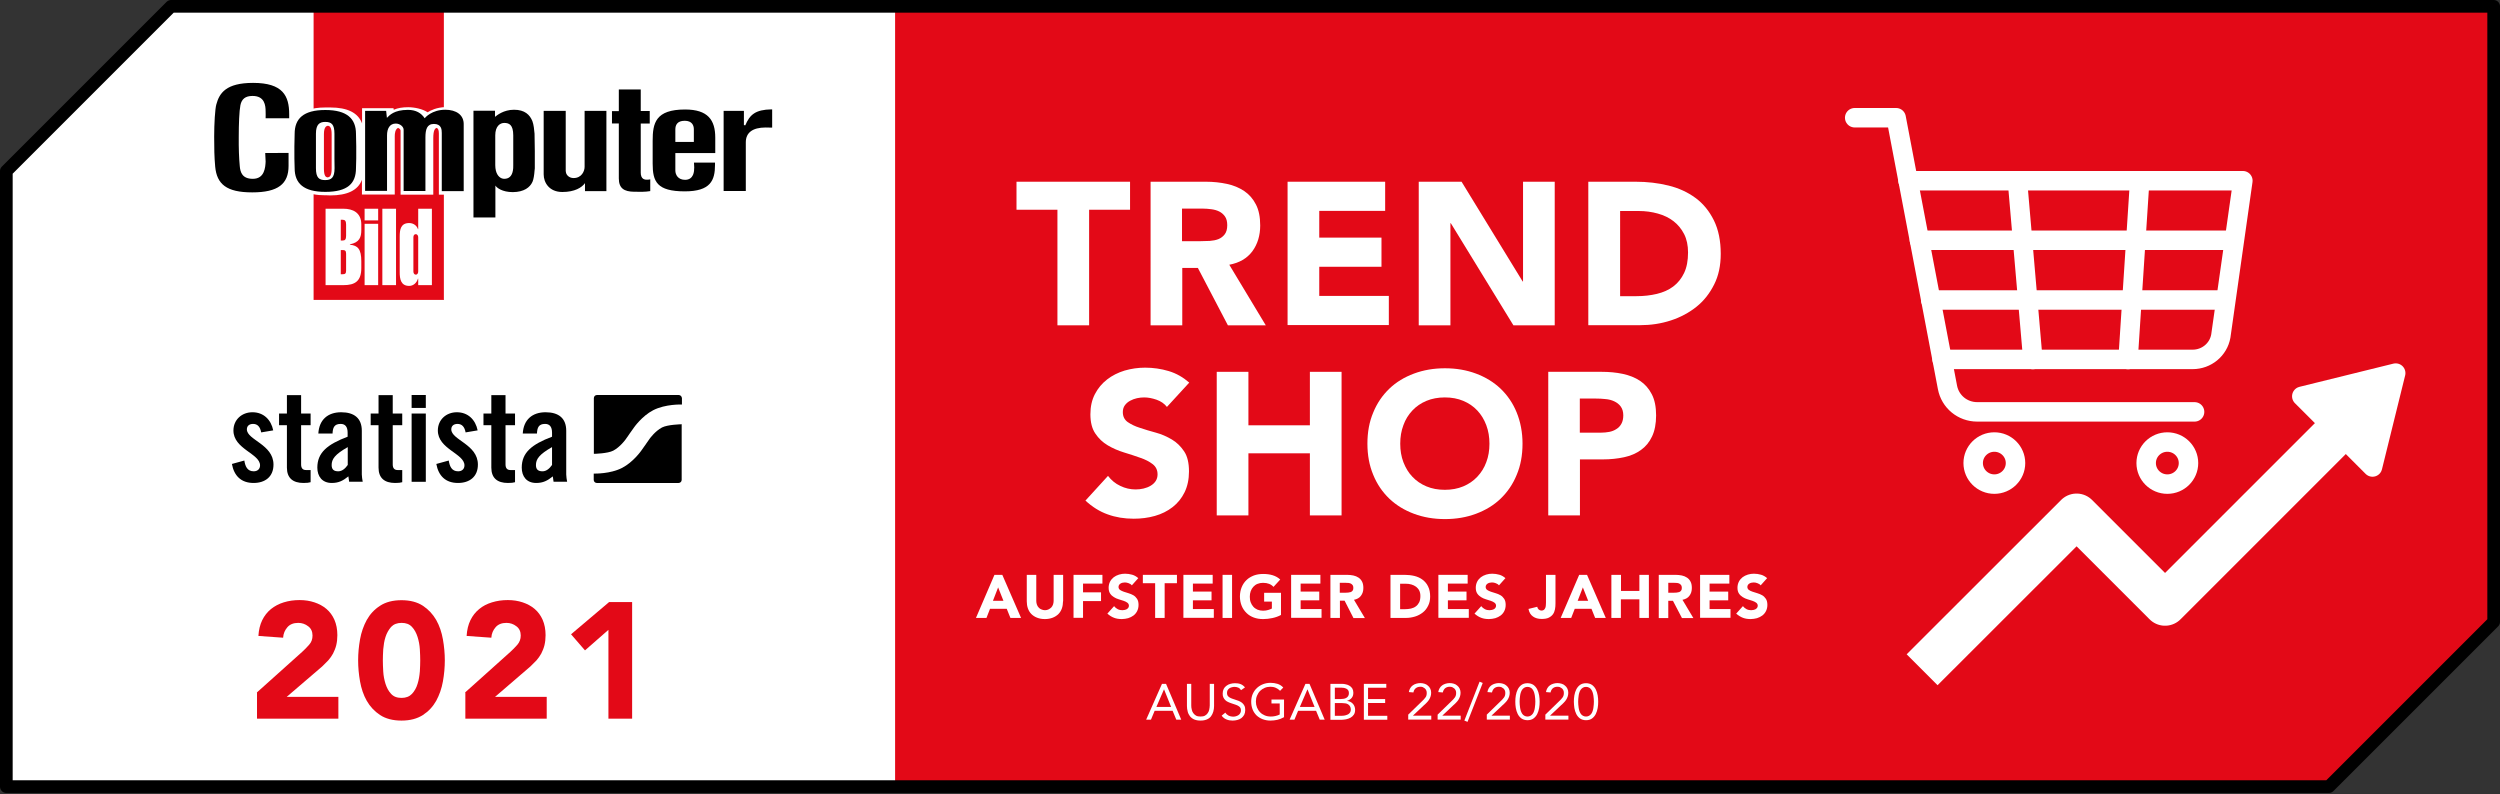 <?xml version="1.0" encoding="utf-8"?>
<!-- Generator: Adobe Illustrator 24.2.1, SVG Export Plug-In . SVG Version: 6.00 Build 0)  -->
<svg version="1.1" xmlns="http://www.w3.org/2000/svg" xmlns:xlink="http://www.w3.org/1999/xlink" x="0px" y="0px"
	 viewBox="0 0 1972.7 626.6" style="enable-background:new 0 0 1972.7 626.6;" xml:space="preserve">
<rect x="0" y="0" width="1972.7" height="626.6" fill="#333333" stroke="none"/>
<style type="text/css">
	.st0{fill:#929292;}
	.st1{fill:#FFFFFF;}
	.st2{fill:#E30917;}
	.st3{fill-rule:evenodd;clip-rule:evenodd;fill:#FFFFFF;}
	.st4{fill-rule:evenodd;clip-rule:evenodd;}
	.st5{fill:none;stroke:#000000;stroke-width:10;stroke-linecap:round;stroke-linejoin:round;stroke-miterlimit:10;}
	.st6{fill:none;stroke:#FFFFFF;stroke-width:15.361;stroke-linecap:round;stroke-linejoin:round;stroke-miterlimit:10;}
	.st7{fill:none;stroke:#FFFFFF;stroke-width:34.495;stroke-linejoin:round;stroke-miterlimit:10;}
	.st8{fill:#FFFFFF;stroke:#FFFFFF;stroke-width:15.361;stroke-linecap:round;stroke-linejoin:round;stroke-miterlimit:10;}
</style>
<g id="Ebene_1">
	<g>
		<path class="st0" d="M1230,560.1h3.6l-10.3,28.6h-3.3l-10.2-28.6h3.5l6.6,18.5c0.8,2.1,1.4,4.2,1.8,6.2c0.5-2.1,1.1-4.2,1.8-6.3
			L1230,560.1z"/>
		<path class="st0" d="M1250.2,588.7l-0.6-3h-0.2c-1.1,1.3-2.1,2.2-3.2,2.7c-1.1,0.5-2.4,0.7-4,0.7c-2.1,0-3.8-0.5-5-1.6
			c-1.2-1.1-1.8-2.6-1.8-4.7c0-4.3,3.5-6.6,10.4-6.8l3.6-0.1v-1.3c0-1.7-0.4-2.9-1.1-3.7s-1.9-1.2-3.5-1.2c-1.8,0-3.8,0.5-6.1,1.6
			l-1-2.5c1.1-0.6,2.2-1,3.5-1.3c1.3-0.3,2.5-0.5,3.8-0.5c2.6,0,4.4,0.6,5.7,1.7s1.8,2.9,1.8,5.4v14.6H1250.2z M1242.9,586.4
			c2,0,3.6-0.6,4.8-1.7c1.2-1.1,1.7-2.7,1.7-4.6v-1.9l-3.2,0.1c-2.6,0.1-4.4,0.5-5.6,1.2c-1.1,0.7-1.7,1.8-1.7,3.3
			c0,1.2,0.4,2.1,1.1,2.7C1240.6,586.1,1241.6,586.4,1242.9,586.4z"/>
		<path class="st0" d="M1269.1,566.9c1,0,1.8,0.1,2.6,0.2l-0.4,3c-0.9-0.2-1.7-0.3-2.3-0.3c-1.7,0-3.2,0.7-4.4,2.1s-1.8,3.2-1.8,5.3
			v11.5h-3.2v-21.4h2.7l0.4,4h0.2c0.8-1.4,1.8-2.5,2.9-3.2C1266.5,567.3,1267.7,566.9,1269.1,566.9z"/>
		<path class="st0" d="M1275.3,561.5c0-0.7,0.2-1.3,0.5-1.6c0.4-0.3,0.8-0.5,1.4-0.5c0.5,0,1,0.2,1.3,0.5c0.4,0.4,0.6,0.9,0.6,1.6
			c0,0.7-0.2,1.3-0.6,1.6c-0.4,0.4-0.8,0.5-1.3,0.5c-0.5,0-1-0.2-1.4-0.5C1275.5,562.7,1275.3,562.2,1275.3,561.5z M1278.9,588.7
			h-3.2v-21.4h3.2V588.7z"/>
		<path class="st0" d="M1298.9,588.7l-0.6-3h-0.2c-1.1,1.3-2.1,2.2-3.2,2.7c-1.1,0.5-2.4,0.7-4,0.7c-2.1,0-3.8-0.5-5-1.6
			c-1.2-1.1-1.8-2.6-1.8-4.7c0-4.3,3.5-6.6,10.4-6.8l3.6-0.1v-1.3c0-1.7-0.4-2.9-1.1-3.7s-1.9-1.2-3.5-1.2c-1.8,0-3.8,0.5-6.1,1.6
			l-1-2.5c1.1-0.6,2.2-1,3.5-1.3c1.3-0.3,2.5-0.5,3.8-0.5c2.6,0,4.4,0.6,5.7,1.7s1.8,2.9,1.8,5.4v14.6H1298.9z M1291.6,586.4
			c2,0,3.6-0.6,4.8-1.7c1.2-1.1,1.7-2.7,1.7-4.6v-1.9l-3.2,0.1c-2.6,0.1-4.4,0.5-5.6,1.2c-1.1,0.7-1.7,1.8-1.7,3.3
			c0,1.2,0.4,2.1,1.1,2.7C1289.3,586.1,1290.3,586.4,1291.6,586.4z"/>
		<path class="st0" d="M1322.6,588.7v-13.8c0-1.7-0.4-3-1.2-3.9c-0.8-0.9-2-1.3-3.7-1.3c-2.2,0-3.9,0.6-4.9,1.8
			c-1,1.2-1.6,3.2-1.6,6v11.2h-3.2v-21.4h2.6l0.5,2.9h0.2c0.7-1.1,1.6-1.9,2.8-2.5c1.2-0.6,2.5-0.9,4-0.9c2.6,0,4.5,0.6,5.8,1.9
			c1.3,1.2,2,3.2,2,6v14H1322.6z"/>
		<path class="st0" d="M1339.4,586.4c0.6,0,1.1,0,1.7-0.1c0.5-0.1,1-0.2,1.3-0.3v2.5c-0.4,0.2-0.9,0.3-1.6,0.4
			c-0.7,0.1-1.3,0.2-1.8,0.2c-4.1,0-6.2-2.2-6.2-6.5v-12.7h-3.1v-1.6l3.1-1.3l1.4-4.6h1.9v5h6.2v2.5h-6.2v12.6c0,1.3,0.3,2.3,0.9,3
			C1337.5,586,1338.4,586.4,1339.4,586.4z"/>
		<path class="st0" d="M1355.7,589.1c-3.2,0-5.7-1-7.5-2.9c-1.8-1.9-2.7-4.6-2.7-8c0-3.5,0.8-6.2,2.5-8.2s4-3,6.8-3
			c2.7,0,4.8,0.9,6.4,2.6c1.6,1.8,2.3,4.1,2.3,7v2.1h-14.7c0.1,2.5,0.7,4.4,1.9,5.7c1.2,1.3,2.9,2,5.1,2c2.3,0,4.6-0.5,6.8-1.4v2.9
			c-1.1,0.5-2.2,0.8-3.3,1.1C1358.4,589,1357.1,589.1,1355.7,589.1z M1354.8,569.6c-1.7,0-3.1,0.6-4.1,1.7c-1,1.1-1.6,2.7-1.8,4.6
			h11.2c0-2-0.5-3.6-1.4-4.7C1357.8,570.1,1356.5,569.6,1354.8,569.6z"/>
		<path class="st0" d="M1396.9,574.4c0,4.9-0.8,8.6-2.3,11.1c-1.6,2.4-3.9,3.7-7.1,3.7c-3.1,0-5.4-1.2-7-3.7
			c-1.6-2.5-2.4-6.1-2.4-11c0-5,0.8-8.7,2.3-11.1c1.5-2.4,3.9-3.6,7.1-3.6c3.1,0,5.5,1.3,7.1,3.8
			C1396.1,566,1396.9,569.6,1396.9,574.4z M1381.3,574.4c0,4.2,0.5,7.2,1.5,9.1s2.5,2.8,4.7,2.8c2.2,0,3.7-1,4.7-2.9
			c1-1.9,1.5-4.9,1.5-9s-0.5-7.1-1.5-9c-1-1.9-2.5-2.9-4.7-2.9c-2.1,0-3.7,0.9-4.7,2.8C1381.8,567.2,1381.3,570.2,1381.3,574.4z"/>
		<path class="st0" d="M1404.5,588.7l11.8-25.6h-15.6v-3h19v2.6l-11.7,26H1404.5z"/>
	</g>
	<g>
		<g>
			<path class="st1" d="M1967.7,5.1v485.6c-50.8,50.8-79.2,79.2-130,130H5.9V135.1c50.8-50.8,79.2-79.2,130-130H1967.7z"/>
		</g>
		<path class="st2" d="M1967.7,5.3v485.4c-50.8,50.8-79.2,79.2-130,130H706.3V5.3H1967.7z"/>
		<g>
			<g>
				<polygon class="st2" points="247.7,5 349.9,5 349.9,236.4 247.7,236.4 247.7,42.8 				"/>
			</g>
			<g>
				<path class="st3" d="M287.7,173.9h10.7v-9.2h-10.7V173.9z M287.7,225h10.7v-48.4h-10.7V225z M301.7,225h10.8v-60.3h-10.8V225z
					 M330,214.2c0,1.2-0.5,2.5-1.9,2.5c-1.4,0-1.9-1.4-1.9-2.5v-26.9c0-1.2,0.4-2.5,1.9-2.5c1.4,0,1.9,1.4,1.9,2.5V214.2z
					 M330,164.7v16.1h-0.2c-0.9-2.8-3.6-4.8-6.9-4.8c-6.7,0-7.5,5.2-7.5,10.6v28.2c0,5.4,0.9,10.8,7.5,10.8c3.2,0,5.9-2.3,6.9-5.7
					h0.2v5.1h10.8v-60.3H330z M273.1,186c0,2.9-0.8,3.8-2.8,3.8h-1.4v-16.4h1.4c1.9,0,2.8,0.9,2.8,3.8V186z M273.1,213.5
					c0,2.4-0.8,2.9-2.8,2.9h-1.4v-19.1h1.4c1.9,0,2.8,0.5,2.8,2.9V213.5z M271,164.7h-14.1V225H271c9.2,0,14.1-3.2,14.1-13.5v-5.3
					c0-9.7-2.8-12.5-9-13.1v-0.3c7.6-1.5,9-5.6,9-11.3v-4.6C285,167.7,278.3,164.7,271,164.7"/>
			</g>
			<g>
				<path class="st2" d="M350.2,236.7H247.5V4.8h102.7V236.7z M248,236.1h101.6V5.3H248V236.1z"/>
			</g>
			<g>
				<path class="st1" d="M461.3,87.8l0,44.2c0,3-1.9,7.5-6.7,8.6c-2.6-0.7-4.3-2.9-4.3-4.9V87.9l-21.2,0v50.1
					c0,6.6,4.5,13.9,14.7,13.9c0.7,0,3.2,0,3.8,0c6.4,0,11-1.5,14.1-3.5v2.7l19.8,0V87.8L461.3,87.8z M405.1,130.7
					c0,1.7-0.1,3.1-0.4,4.4c-0.7,3.5-2.3,5.5-4.7,6.1c-2.1-0.7-4-2.7-4.8-6.1l-1.4,1.6l1.4-1.6c-0.3-1.3-0.5-2.7-0.5-4.4
					c0-7.8,0-15.6,0-23.5c0-6.2,2.7-8.9,5.5-9.6c2.7,0.6,4.9,2.9,4.9,9.6V130.7z M423.9,96c-3.9-5.9-9.5-8.4-17.9-8.5
					c-4.8,0-9,0.9-11.6,2.4v-2.2l-20.8,0l0,84.3l21.1-0.1v-22.1c2.3,1.1,5.5,2.1,9.9,2.1c0.6,0,3,0,3.8,0c8.8-0.1,13.5-3.7,15.5-8.2
					c0.8-1.8,1.4-5.5,1.6-8.7l-1.2,3.2l1.2-3.2c0.1-0.7,0.1-1.3,0.2-1.8c0.2-2.6,0.1-24.7-0.1-27.4C425.4,103.2,425.5,98.3,423.9,96
					 M608.8,86.8c-9.7,0.1-15.5,2.5-18.8,7.4v-6.3l-18.9,0v63.2l20.4,0v-38.4c0-7.4,5.8-11.4,15.7-11.7c0.5,0,5.8,0.3,5.8,0.3
					l0-14.6L608.8,86.8z M547.6,112.5h-10.8v-10c0-2.9,0.5-6.4,5.6-6.6c4.7,0.2,5.3,4,5.3,6.6V112.5z M542.2,87.1
					c-23.4-0.6-27.1,10.7-27.1,24.5l0,13.6v4.4c0,4.9,0.4,9,1.8,12.3c-0.2,0.1-3.8,0-3.8,0s-2.1-0.1-2.4-0.3
					c-1.4-0.8-2.1-2.6-2.1-4.9V97.9h8V88l-7.1,0V71h-3.8v0h-17.3v16.8h-5.4l0,10.1l5.4-0.1v43.3c0,7.8,4.2,10.4,12,10.5
					c1.3,0,12.6,0.1,16.6-0.5V142c2.7,6.2,9.2,9.5,23.6,9.5c0.4,0,2.9,0,3.8,0c20.3,0,23.8-8.7,23.8-20.9v-1.8h-3.8v0h-16.6
					c0,0,0.2,2.7,0.2,3.8c0,1.6-0.1,4-1,6c-0.8,1.7-2.2,3.1-4.5,3.6c-5.4-0.5-5.7-4.3-5.7-7.1v-13.9h31.5v-12.1
					C566.3,94.2,558.6,87.5,542.2,87.1 M202.6,65.8c-0.5,0-3,0-3.8,0c-21.4,0-26.6,8.1-29,17c-0.9,3.4-1.7,15.4-1.7,25.3
					c0,9.5,0.2,15.9,0.8,23.8c1.3,13.7,8.9,20.3,29.2,20.3c0.4,0,2.9,0,3.8,0c20.4,0,28.7-6.8,28.7-20.9v-10.2h-3.8v0h-18.4l0,0.5
					c0,2,0.3,4.2,0.3,6.3c-0.1,2.2-0.2,5.6-1.6,8.4c-1.2,2.5-3.2,4.6-6.9,5.1c-6.4-0.8-7.8-5.3-8.1-9.8c-0.7-6.3-0.9-14.3-0.8-23.4
					c0.1-9.7,0.5-20.3,1.4-24.7c0.8-4.2,3.2-6.7,7.8-7.2c7.7,1,8.3,7.7,8.3,12.3c0.1,1.6,0.1,3.2,0,4.7l0,0.5h3.8v0h18.6v-3.1
					C231.1,76.1,226.1,65.8,202.6,65.8 M258.5,142.4c-3.5-0.5-5.3-2.8-5.3-9.3v-7.5c0-6.6,0-13.7,0-19.7c0-6.3,2.1-8.6,5.6-9.1
					c3.6,0.6,5.3,2.9,5.3,9.1l0,19.7v7.5C264,139.7,262.1,142,258.5,142.4 M260.5,87.3c-0.5,0-3,0-3.8,0c-17.3,0-24.2,6.8-24.2,18.8
					c-0.2,6.8-0.3,13.1-0.2,19.6c0,2.5,0.1,4.9,0.2,7.5c0,12,7.1,18.7,24.2,18.7c0.5,0,0.9,0,1.3,0c0.8,0,1.6,0.1,2.5,0.1
					c17.6,0,24.2-6.7,24.2-18.7c0.1-2.5,0.2-5,0.2-7.5h0c0.1-6.5,0-12.8-0.2-19.6C284.7,94.1,277.7,87.3,260.5,87.3 M351.4,87
					c-7,0.3-11.7,2.7-14.1,4.7c-2.7-2.8-10-4.6-15.3-4.6c-6.7,0-10.7,1.7-13.3,3.4l-0.3-2.5l-20.4,0V151l21.2,0l0-43.8
					c0-4.5,1.5-8.1,5-9c2.5,0.7,4.4,2.7,4.4,4.7v48.3l21,0v-42.2c0-5.7,0.9-9.7,4.9-10.6c3.9,0.9,4.2,4.5,4.2,6.9v45.9l21.1,0V98.9
					C370,91,360.3,86.6,351.4,87"/>
			</g>
			<g>
				<path class="st1" d="M371.3,174.5l0-20.9l-25,0v-48.3c0-2.9-0.7-4-1.8-4.4c-1.3,0.5-2.6,1.9-2.6,8.1v44.6l-25.8,0v-50.6
					c0-0.6-0.7-1.6-2-2.1c-2.3,1.1-2.6,4.5-2.6,6.5l0,46.1l-25.9,0v-11.6c-3.1,8.2-11.4,12.3-25.1,12.3c-0.8,0-1.6,0-2.4-0.1l-1.4,0
					c-13.8,0-22.3-4.4-25.3-13c-3.6,9.2-13.2,13.6-29.4,13.6l-3.8,0c-20.6,0-30-6.7-31.5-22.4c-0.7-8.4-0.9-15-0.9-24.1
					c0-9.4,0.7-22.1,1.8-26c2.5-9.3,8.3-18.8,31.3-18.8l3.8,0c21.6,0,30.9,8.1,30.9,27.2v3c4.1-5.9,11.8-8.8,23.2-8.8l3.8,0
					c13.6,0,22,4.2,25.1,12.6v-12l24.8,0l0.2,1.2c3.2-1.4,7-2,11.4-2c5,0,11.5,1.4,15.3,4c2.7-1.7,7.2-3.8,13.9-4.1
					c6.8-0.3,13.4,1.9,17.2,5.7c1.3,1.2,2.2,2.6,2.8,4.1l0-9l25.5,0v1c2.7-0.8,5.9-1.3,9.3-1.2c9.4,0.1,15.6,3,19.9,9.5
					c0.3,0.5,0.6,1,0.8,1.6V85.5l25.9,0v50.2c0,0.8,0.8,1.9,2,2.5c3.1-1,4.2-4.2,4.2-6.1l0-46.6l21.6,0v0h5.4V68.6l25.9,0v16.9
					l7.1,0v5.8c0.1-0.1,0.1-0.1,0.2-0.2c4.8-4.7,12.3-6.8,23.1-6.5h0c14.2,0.3,22.6,5.3,26.4,15.8v-15l23.6,0v3
					c3.9-2.7,9.3-4,16.4-4.1l6.5-0.2l0,19.5l-2.5-0.1c0,0-5.2-0.2-5.7-0.3c-6,0.1-13.2,1.9-13.2,9.3v40.8l-25.1,0v-11.1
					c-2.7,6.8-9.2,11.6-24.3,11.6l-3.8,0c-10.1,0-16.9-1.5-21.3-5v4.3l-2,0.3c-3.9,0.6-14,0.6-17,0.6c-6.2-0.1-14.4-1.5-14.4-12.9
					v-40.9l-2.1,0v53.2l-24.5,0v-1.3c-3.4,1.3-7.3,2-11.7,2l-3.8,0c-9.9,0-15.2-6-16.6-12.5c-0.3,1.2-0.6,2.3-1,3.2
					c-1.6,3.6-6,9.5-17.7,9.6l-1.7,0c-0.9,0-1.7,0-2,0c-2.7,0-5.3-0.3-7.6-1v21L371.3,174.5z M376,90.2l0,79.6l16.4-0.1v-23.6
					l3.4,1.7c1.7,0.8,4.5,1.8,8.9,1.8c0.3,0,1.2,0,2.1,0l1.7,0c6.7,0,11.4-2.4,13.4-6.8c0.4-1,0.9-2.9,1.1-5l-0.8-0.3l1.2-3.5
					l0.1-0.9c0.2-2.3,0.1-24.2-0.1-27c0-0.5-0.1-1.1-0.1-1.8c-0.1-2.1-0.3-5.7-1.2-7l0,0c-3.4-5.1-8.2-7.3-16-7.4
					c-4.1,0-8,0.8-10.4,2.1l-3.5,2v-3.9L376,90.2z M198.8,68.2c-20.8,0-24.7,7.9-26.7,15.3c-0.8,3.1-1.6,14.8-1.6,24.7
					c0,9,0.1,15.4,0.8,23.6c1,10.9,6,18.1,26.8,18.1l3.8,0c23.1,0,26.3-8.9,26.3-18.6v-7.9l-17.4,0c0,0.2,0,0.5,0.1,0.7
					c0.1,1.2,0.2,2.4,0.2,3.6c-0.1,2.2-0.2,6.1-1.8,9.4c-1.7,3.7-4.7,5.9-8.7,6.4l-0.3,0l-0.3,0c-9.4-1.2-10-9.3-10.2-12
					c-0.6-6-0.9-13.7-0.8-23.6c0-5.7,0.3-19.6,1.4-25.2c1.1-5.4,4.4-8.4,9.8-9l0.3,0l0.3,0c10.3,1.3,10.3,11.3,10.3,14.6
					c0.1,0.9,0.1,1.8,0.1,2.8l17.6,0v-0.8c0-13.9-4.4-22.4-26.1-22.4L198.8,68.2z M431.4,90.2v47.7c0,5.7,3.8,11.5,12.3,11.5l3.8,0
					c6.6,0,10.6-1.7,12.8-3.1l3.6-2.3v4.7l15,0V90.2l-15.4,0l0,41.9c0,3.6-2.3,9.5-8.5,10.9l-0.6,0.1l-0.6-0.1
					c-3.5-0.9-6.1-4-6.1-7.2V90.2L431.4,90.2z M490.7,95.5v45.7c0,5.9,2.5,8.1,9.7,8.2c4.9,0.1,10.7,0,14.2-0.3v-4.8
					c-0.4,0-0.9,0-1.5,0c-2.7-0.1-3.2-0.4-3.5-0.6c-2.1-1.2-3.3-3.7-3.3-7V95.5h8v-5.2l-7.1,0V73.4l-16.4,0v16.8h-5.4l0,5.4
					L490.7,95.5z M258,149.3c1,0,1.7,0.1,2.5,0.1c19.2,0,21.8-8.2,21.8-16.3c0.1-2.6,0.2-5.1,0.2-7.5c0.1-6.3,0-12.7-0.2-19.5
					c0-7.7-2.5-16.5-21.8-16.5l-3.8,0c-19.3,0-21.8,8.8-21.8,16.4c-0.2,6.9-0.3,13.3-0.2,19.6c0,2.4,0.1,4.9,0.2,7.4
					c0,7.7,2.5,16.4,21.8,16.4L258,149.3z M519.2,141.4c1.8,3.9,5.9,7.8,21.3,7.8l3.8,0c17.7,0,21.3-6.3,21.4-18l-15.5,0
					c0,0.6,0,1.1,0,1.5c0,2-0.1,4.6-1.2,7c-1.2,2.6-3.3,4.3-6.2,4.9l-0.4,0.1l-0.4,0c-7.8-0.8-7.8-7.1-7.8-9.5v-16.2h31.5v-9.8
					c-1.8-13.5-8.7-19.3-23.8-19.6h0c-9.4-0.2-15.9,1.5-19.7,5.2c-3.5,3.4-5,8.5-5,16.9l0,18.1c0,5.2,0.5,8.7,1.6,11.3L519.2,141.4z
					 M320.8,148.8l16.3,0v-39.9c0-3.4,0-11.4,6.8-12.9l0.5-0.1l0.5,0.1c4,0.9,6,4,6,9.2v43.5l16.3,0V98.9c0.1-2-0.7-3.7-2.2-5.2
					c-2.9-2.9-8.2-4.5-13.7-4.3l-0.1-2.4l0.1,2.4c-7.3,0.3-11.3,3-12.8,4.2l-1.7,1.4l-1.5-1.6c-1.9-2-8.4-3.9-13.6-3.9
					c-4.9,0-8.9,1-11.9,3l-3.2,2.1l-0.5-4.2l-15.9,0v58.4l16.4,0l0-41.4c0-6,2.4-10.1,6.7-11.3l0.6-0.2l0.6,0.2
					c3.5,1,6.1,3.9,6.1,6.9V148.8z M573.4,148.7l15.7,0v-36c0-8.7,6.6-13.8,18-14c0.4,0,2,0.1,3.5,0.2l0-9.7l-1.7,0
					c-8.8,0.1-14,2.1-16.9,6.3l-4.3,6.3V90.2l-14.2,0V148.7z M539.1,123.6v11.5c0,2.9,0.3,4.3,3.2,4.7c1.1-0.3,1.9-1,2.5-2.2
					c0.7-1.5,0.8-3.5,0.8-5c0-1.1-0.2-3.7-0.2-3.7l-0.2-2.5l23.5,0v-2.9H539.1z M513.2,139.5c0,0,0.2,0,0.4,0
					c-0.6-2.6-0.9-5.8-0.9-9.9l0-18.1c0-3.5,0.2-7.5,1.3-11.4h-3.1v36.4c0,1.3,0.3,2.3,0.7,2.7C512.2,139.5,513.2,139.5,513.2,139.5
					L513.2,139.5z M200.4,78.7c-3.2,0.4-4.8,2-5.4,5.2c-0.7,3.6-1.2,12.6-1.3,24.3c-0.1,9.7,0.2,17.2,0.8,23.1
					c0.4,4.9,2,7.1,5.8,7.7c2.2-0.4,3.7-1.6,4.7-3.7c1.2-2.5,1.3-5.8,1.3-7.5c0-1-0.1-2.1-0.2-3.2c-0.1-1-0.1-2-0.2-2.9l-0.1-2.9
					l23.9,0c0-4.2,0.1-8.4,0.2-12.9c0-3.8,0.6-7,1.9-9.8l-25.7,0l0.1-3.7c0-1.2,0.1-2.4,0-3.7C206.4,82.1,204.7,79.3,200.4,78.7z
					 M258.4,144.8l-0.3,0c-6.5-1-7.3-6.7-7.3-11.6l0-27.2c0-2.6,0-10.3,7.6-11.5l0.4-0.1l0.4,0.1c6.4,1,7.3,6.6,7.3,11.4l0,27.2
					c0,4.6-0.8,10.8-7.6,11.7L258.4,144.8z M258.8,99.2c-1.3,0.2-3.2,1-3.2,6.7l0,27.2c0,6,1.6,6.7,2.9,6.9c1.5-0.2,3.2-0.9,3.2-6.9
					l0-27.2C261.7,100.2,260.1,99.5,258.8,99.2z M399.9,143.7l-0.7-0.2c-3-1-5.2-3.7-6.3-7.5l-1-0.9l0.6-0.7
					c-0.2-1.1-0.3-2.4-0.3-3.7l0-23.5c0-9.3,5.6-11.4,7.3-11.9l0.6-0.1l0.6,0.1c6.7,1.6,6.7,9.3,6.7,11.9v23.5
					c0,1.8-0.1,3.4-0.4,4.8c-1,5.4-4.1,7.3-6.4,8L399.9,143.7z M397.5,134.8c0.5,1.8,1.4,3.2,2.5,3.9c0.9-0.5,1.8-1.5,2.3-4
					c0.2-1.1,0.3-2.5,0.3-3.9v-23.5c0-5.4-1.4-6.7-2.5-7.1c-2,0.9-3.2,3.4-3.2,7.1l0,23.5c0,1.4,0.1,2.7,0.4,3.8L397.5,134.8z
					 M549.9,114.9h-15.6v-12.3c0-5.7,2.6-8.8,7.8-9c3,0.1,7.7,1.5,7.7,8.9V114.9z M539.1,110.2h6.1v-7.7c0-3.7-1.4-4.1-3-4.2
					c-2.4,0.1-3.1,1-3.1,4.3V110.2z"/>
			</g>
			<g>
				<path d="M227.7,120.7v10.2c0,14.2-8.2,20.9-28.7,20.9c-20.3,0-27.9-6.5-29.2-20.3c-0.7-7.9-0.8-14.3-0.8-23.8
					c0-9.9,0.7-21.9,1.7-25.3c2.4-8.9,7.6-17,29-17c23.5,0,28.5,10.2,28.5,24.8v3.1h-18.6l0-0.5c0-1.6,0.1-3.2,0-4.7
					c0-4.9-0.7-12.4-10.3-12.4c-5.8,0-8.6,2.5-9.6,7.3c-0.9,4.4-1.3,15.1-1.3,24.7c-0.1,9.1,0.2,17.1,0.8,23.4c0.4,4.9,2,10,10.3,10
					c4.7,0,7.2-2.3,8.5-5.2c1.3-2.8,1.5-6.2,1.6-8.4c0-2.1-0.3-4.2-0.3-6.3l0-0.5H227.7z"/>
			</g>
			<g>
				<path d="M305.3,93c2-2,5.6-6.3,16.6-6.3c6.3,0,10.5,2.5,13.2,6.6c0.4-0.5,5.6-6.7,16.3-6.7c8.5,0,14.8,4,14.5,11.9v52.3l-17.3,0
					v-45.9c0-2.7-0.3-7.1-6.2-7.1c-5.5,0-6.7,4.3-6.7,10.7v42.2h-17.2v-48.3c0-2.4-2.8-4.9-6.2-4.9c-4.8,0-6.9,4-6.9,9.3l0,43.8
					l-17.3,0V87.5h16.6L305.3,93z"/>
			</g>
			<g>
				<path d="M587,98.7l1.1,0.2c3.5-8.4,8-12.4,20.7-12.6h0.5v14.4l-0.5,0c-1.5-0.1-3-0.1-4.6-0.1c-10.4,0-15.7,4.1-15.7,11.7v38.4
					H571V87.5h16L587,98.7z"/>
			</g>
			<g>
				<path d="M488.3,70.6h17.3v17l7.1,0v9.9h-7.1v38.8c0,2.3,0.7,4.1,2.1,4.9c2.2,1.2,5.4,0.3,5.4,0.3v9.3c-4,0.7-8.3,0.6-12.8,0.5
					c-7.8-0.1-12-2.7-12-10.5V97.4h-5.4v-9.7h5.4V70.6z"/>
			</g>
			<g>
				<path d="M446.5,135.3c0,2.5,2.4,5.2,6.1,5.2c6.4,0,8.7-5.5,8.7-8.8l0-44.2h17.2v63.3h-16.9v-6.3c-2.5,3.5-8.1,7-17.9,7
					c-10.2,0-14.7-7.3-14.7-13.9V87.5h17.4V135.3z"/>
			</g>
			<g>
				<path class="st4" d="M264,132.7c0,7.6-2.6,9.4-7.4,9.4c-4.8,0-7.3-1.8-7.3-9.4c0-2.3,0-4.9,0-7.5c0-6.6,0-13.7,0-19.7
					c0-7.3,2.8-9.3,7.3-9.3c5,0,7.3,1.9,7.3,9.3l0,19.7L264,132.7z M280.9,105.6c0-11.9-7-18.8-24.2-18.8
					c-17.3,0-24.2,6.8-24.2,18.8c-0.2,6.8-0.3,13.1-0.2,19.6c0,2.5,0.1,4.9,0.2,7.5c0,12,7.1,18.7,24.2,18.7
					c17.7,0,24.2-6.7,24.2-18.7c0.1-2.5,0.1-5,0.2-7.5h0C281.2,118.7,281.1,112.4,280.9,105.6"/>
			</g>
			<g>
				<path class="st4" d="M404.7,134.7c-0.8,4.4-3.2,6.4-6.8,6.4c-2.8,0-5.5-2.1-6.6-6.4l-1.4,1.6l1.4-1.6c-0.3-1.3-0.5-2.7-0.5-4.4
					c0-7.8,0-15.6,0-23.5c0-7.3,3.8-9.8,7.1-9.8c3.7,0,7.1,1.3,7.1,9.8v23.5C405.1,132,404.9,133.5,404.7,134.7 M421.8,105.5
					c-0.2-2.7-0.7-7.4-1.7-9.9c-2-5-6-9-14.5-9c-8.3,0-13.6,4.5-15,5.6v-4.8h-17v84.2h17.3v-25.2c1,1.7,5.3,5.2,13.8,5.2
					c8.8-0.1,13.5-3.7,15.5-8.2c0.8-1.8,1.4-5.5,1.6-8.7l-1.2,3.2l1.2-3.2c0.1-0.7,0.1-1.3,0.2-1.8
					C422.1,130.3,422,108.3,421.8,105.5"/>
			</g>
			<g>
				<path class="st4" d="M532.9,102.1c0-3.3,1.4-6.8,7.4-6.8c5.9,0,7.2,3.8,7.2,6.7v10h-14.6V102.1z M532.9,120.8h31.5v-12.2
					c0-13.9-5.8-22.2-23.8-22.2c-23.4,0-25.6,10.8-25.6,24.7l0,13.6v4.4c0,14.2,3.3,21.9,25.4,21.9c20.3,0,23.8-8.7,23.8-20.9v-1.8
					h-16.6c0,0,0.2,2.7,0.2,3.8c0,1.6-0.1,4-1,6c-1,2.1-2.8,3.8-6.2,3.8c-5.6,0-7.7-4-7.7-7.4V120.8z"/>
			</g>
		</g>
		<g>
			<path class="st2" d="M202.6,546.5l35.8-32.1c1.8-1.6,3.6-3.5,5.5-5.6s2.7-4.5,2.7-7.3c0-3.1-1.1-5.6-3.4-7.3
				c-2.3-1.8-4.9-2.7-7.9-2.7c-3.6,0-6.5,1.1-8.5,3.4c-2,2.3-3.2,5-3.4,8.3l-19.5-1.4c0.3-4.8,1.3-8.9,3-12.4c1.7-3.5,4-6.4,6.9-8.8
				c2.9-2.3,6.2-4.1,10.1-5.3c3.9-1.2,8-1.8,12.5-1.8c4.2,0,8.1,0.6,11.7,1.8c3.6,1.2,6.8,2.9,9.5,5.2c2.7,2.3,4.8,5.2,6.3,8.6
				c1.5,3.5,2.3,7.5,2.3,12.1c0,2.9-0.3,5.6-0.9,8c-0.6,2.4-1.5,4.5-2.5,6.5c-1.1,2-2.4,3.8-3.8,5.4c-1.5,1.6-3.1,3.2-4.8,4.8
				l-28,24h40.8v17.2h-64.2V546.5z"/>
			<path class="st2" d="M282.6,521.1c0-5.5,0.5-11,1.5-16.6c1-5.6,2.8-10.7,5.3-15.3c2.6-4.6,6-8.3,10.5-11.2
				c4.4-2.9,10.1-4.4,16.9-4.4c6.8,0,12.5,1.5,16.9,4.4c4.4,2.9,7.9,6.7,10.5,11.2c2.6,4.6,4.3,9.7,5.3,15.3
				c1,5.6,1.5,11.2,1.5,16.6s-0.5,11-1.5,16.6c-1,5.6-2.8,10.7-5.3,15.3c-2.6,4.6-6,8.3-10.5,11.2s-10.1,4.4-16.9,4.4
				c-6.8,0-12.5-1.5-16.9-4.4s-7.9-6.7-10.5-11.2c-2.6-4.6-4.3-9.7-5.3-15.3C283.1,532.1,282.6,526.6,282.6,521.1z M302.1,521.1
				c0,2.4,0.1,5.3,0.3,8.7c0.2,3.4,0.8,6.6,1.8,9.8c1,3.1,2.4,5.8,4.4,7.9c2,2.2,4.7,3.2,8.3,3.2c3.5,0,6.2-1.1,8.2-3.2
				c2-2.2,3.5-4.8,4.4-7.9c1-3.1,1.5-6.4,1.8-9.8c0.2-3.4,0.3-6.3,0.3-8.7c0-2.4-0.1-5.3-0.3-8.7c-0.2-3.4-0.8-6.6-1.8-9.8
				c-1-3.1-2.4-5.8-4.4-7.9c-2-2.2-4.7-3.2-8.2-3.2c-3.6,0-6.3,1.1-8.3,3.2c-1.9,2.2-3.4,4.8-4.4,7.9c-1,3.1-1.5,6.4-1.8,9.8
				C302.2,515.8,302.1,518.7,302.1,521.1z"/>
			<path class="st2" d="M366.9,546.5l35.8-32.1c1.8-1.6,3.6-3.5,5.5-5.6c1.8-2.1,2.7-4.5,2.7-7.3c0-3.1-1.1-5.6-3.4-7.3
				c-2.3-1.8-4.9-2.7-7.9-2.7c-3.6,0-6.5,1.1-8.5,3.4c-2,2.3-3.2,5-3.4,8.3l-19.5-1.4c0.3-4.8,1.3-8.9,3-12.4c1.7-3.5,4-6.4,6.9-8.8
				s6.2-4.1,10.1-5.3c3.9-1.2,8-1.8,12.5-1.8c4.2,0,8.1,0.6,11.7,1.8s6.8,2.9,9.5,5.2c2.7,2.3,4.8,5.2,6.3,8.6
				c1.5,3.5,2.3,7.5,2.3,12.1c0,2.9-0.3,5.6-0.9,8c-0.6,2.4-1.5,4.5-2.5,6.5c-1.1,2-2.4,3.8-3.8,5.4c-1.5,1.6-3.1,3.2-4.8,4.8
				l-27.9,24h40.8v17.2h-64.2V546.5z"/>
			<path class="st2" d="M480.1,497l-18.5,16.2l-11-12.7l30-25.4h18.2v92h-18.7V497z"/>
		</g>
		<g>
			<path class="st1" d="M834.4,165.5h-32.3v-22.1h89.6v22.1h-32.3v91.2h-25V165.5z"/>
			<path class="st1" d="M907.9,143.4h43.8c5.8,0,11.2,0.6,16.4,1.7c5.2,1.1,9.7,3,13.6,5.6c3.9,2.6,7,6.1,9.3,10.6
				c2.3,4.4,3.4,9.9,3.4,16.6c0,8-2.1,14.8-6.2,20.4c-4.2,5.6-10.2,9.1-18.2,10.6l28.8,47.8h-29.9l-23.7-45.3h-12.3v45.3h-25V143.4z
				 M932.8,190.3h14.7c2.2,0,4.6-0.1,7.1-0.2c2.5-0.2,4.8-0.6,6.8-1.4c2-0.8,3.7-2.1,5-3.8c1.3-1.7,2-4.1,2-7.2
				c0-2.9-0.6-5.2-1.8-6.9c-1.2-1.7-2.7-3-4.5-3.9c-1.8-0.9-3.9-1.5-6.2-1.8c-2.3-0.3-4.6-0.5-6.9-0.5h-16.3V190.3z"/>
			<path class="st1" d="M1016,143.4h77v23h-52v21.1h49.1v23H1041v23h54.9v23H1016V143.4z"/>
			<path class="st1" d="M1119.4,143.4h33.9l48.2,78.7h0.3v-78.7h25v113.3h-32.6l-49.4-80.6h-0.3v80.6h-25V143.4z"/>
			<path class="st1" d="M1253.3,143.4h37.4c9.1,0,17.7,1,25.8,3c8.2,2,15.3,5.3,21.4,9.8c6.1,4.5,10.9,10.4,14.5,17.7
				c3.6,7.3,5.4,16.1,5.4,26.4c0,9.2-1.7,17.3-5.2,24.2c-3.5,7-8.1,12.9-14,17.6c-5.9,4.7-12.6,8.3-20.3,10.8
				c-7.7,2.5-15.7,3.7-24.2,3.7h-40.8V143.4z M1278.3,233.7h13c5.8,0,11.1-0.6,16.1-1.8c5-1.2,9.3-3.1,12.9-5.8
				c3.6-2.7,6.5-6.3,8.6-10.7c2.1-4.4,3.1-9.8,3.1-16.2c0-5.5-1-10.4-3.1-14.5c-2.1-4.1-4.9-7.5-8.4-10.2c-3.5-2.7-7.7-4.7-12.4-6
				c-4.7-1.3-9.7-2-15-2h-14.7V233.7z"/>
			<path class="st1" d="M920.8,321.1c-2-2.6-4.8-4.5-8.2-5.7c-3.5-1.2-6.7-1.8-9.8-1.8c-1.8,0-3.7,0.2-5.6,0.6
				c-1.9,0.4-3.7,1.1-5.4,2c-1.7,0.9-3.1,2.1-4.2,3.6c-1.1,1.5-1.6,3.3-1.6,5.4c0,3.4,1.3,6,3.8,7.8c2.6,1.8,5.8,3.4,9.7,4.6
				c3.9,1.3,8.1,2.6,12.6,3.8s8.7,3.1,12.6,5.4c3.9,2.3,7.1,5.5,9.7,9.4c2.6,3.9,3.8,9.2,3.8,15.8c0,6.3-1.2,11.8-3.5,16.5
				c-2.3,4.7-5.5,8.6-9.5,11.7c-4,3.1-8.6,5.4-13.9,6.9c-5.3,1.5-10.9,2.2-16.7,2.2c-7.4,0-14.2-1.1-20.5-3.4
				c-6.3-2.2-12.2-5.9-17.6-10.9l17.8-19.5c2.6,3.4,5.8,6.1,9.7,7.9c3.9,1.9,7.9,2.8,12.1,2.8c2,0,4.1-0.2,6.2-0.7
				c2.1-0.5,3.9-1.2,5.6-2.2c1.7-1,3-2.2,4-3.7c1-1.5,1.5-3.3,1.5-5.3c0-3.4-1.3-6.1-3.9-8.1c-2.6-2-5.9-3.7-9.8-5
				c-3.9-1.4-8.2-2.8-12.8-4.2c-4.6-1.4-8.9-3.3-12.8-5.6c-3.9-2.3-7.2-5.4-9.8-9.3c-2.6-3.8-3.9-8.9-3.9-15.2
				c0-6.1,1.2-11.4,3.6-16c2.4-4.6,5.6-8.4,9.6-11.5c4-3.1,8.6-5.4,13.8-7c5.2-1.5,10.6-2.3,16.2-2.3c6.4,0,12.6,0.9,18.6,2.7
				c6,1.8,11.4,4.9,16.2,9.1L920.8,321.1z"/>
			<path class="st1" d="M960.1,293.4h25v42.2h48.5v-42.2h25v113.3h-25v-49h-48.5v49h-25V293.4z"/>
			<path class="st1" d="M1079,350.1c0-9.1,1.5-17.3,4.6-24.6c3-7.4,7.3-13.6,12.7-18.8c5.4-5.2,11.9-9.1,19.4-11.9
				c7.5-2.8,15.6-4.2,24.5-4.2c8.9,0,17,1.4,24.5,4.2c7.5,2.8,13.9,6.7,19.4,11.9c5.4,5.2,9.7,11.4,12.7,18.8
				c3,7.4,4.6,15.6,4.6,24.6c0,9.1-1.5,17.3-4.6,24.6c-3,7.4-7.3,13.6-12.7,18.8c-5.4,5.2-11.9,9.1-19.4,11.9
				c-7.5,2.8-15.6,4.2-24.5,4.2c-8.9,0-17-1.4-24.5-4.2c-7.5-2.8-13.9-6.7-19.4-11.9c-5.4-5.2-9.7-11.4-12.7-18.8
				C1080.5,367.3,1079,359.1,1079,350.1z M1104.9,350.1c0,5.3,0.8,10.2,2.5,14.6c1.7,4.4,4,8.3,7.1,11.5c3.1,3.3,6.8,5.8,11.1,7.6
				c4.3,1.8,9.1,2.7,14.5,2.7c5.3,0,10.2-0.9,14.5-2.7c4.3-1.8,8-4.3,11.1-7.6c3.1-3.3,5.5-7.1,7.1-11.5c1.7-4.4,2.5-9.3,2.5-14.6
				c0-5.2-0.8-10.1-2.5-14.6c-1.7-4.5-4-8.3-7.1-11.6c-3.1-3.3-6.8-5.8-11.1-7.6c-4.3-1.8-9.1-2.7-14.5-2.7
				c-5.3,0-10.2,0.9-14.5,2.7c-4.3,1.8-8,4.3-11.1,7.6c-3.1,3.3-5.5,7.1-7.1,11.6C1105.7,340,1104.9,344.8,1104.9,350.1z"/>
			<path class="st1" d="M1221.7,293.4h42.1c5.9,0,11.4,0.5,16.6,1.6c5.2,1.1,9.8,2.9,13.7,5.5c3.9,2.6,7,6.1,9.3,10.6
				c2.3,4.4,3.4,10,3.4,16.7c0,6.6-1.1,12.2-3.2,16.6c-2.1,4.5-5.1,8.1-8.8,10.7c-3.7,2.7-8.2,4.6-13.3,5.7
				c-5.1,1.1-10.7,1.7-16.6,1.7h-18.2v44.2h-25V293.4z M1246.7,341.4h16.6c2.2,0,4.4-0.2,6.5-0.6c2.1-0.4,3.9-1.1,5.6-2.2
				c1.7-1,3-2.4,4-4.2c1-1.8,1.5-4,1.5-6.6c0-2.9-0.7-5.2-2-7c-1.3-1.8-3-3.1-5.1-4.1s-4.4-1.6-7-1.8c-2.6-0.3-5-0.4-7.4-0.4h-12.8
				V341.4z"/>
		</g>
		<path class="st5" d="M1967.7,5v485.7c-50.8,50.8-79.2,79.2-130,130H5V135C55.8,84.2,84.2,55.8,135,5H1967.7z"/>
		<g>
			<g>
				<path class="st6" d="M1505.6,142.6h264.2l-17.4,122.6c-1.9,10.7-11.3,18.4-22.2,18.4h-197.7"/>
				<path class="st6" d="M1463.5,92.9h32.7l40.5,212.7c2.1,11.3,11.9,19.4,23.5,19.4h171.5"/>
				<ellipse class="st6" cx="1573.7" cy="365.4" rx="16.7" ry="16.6"/>
				<ellipse class="st6" cx="1710.2" cy="365.4" rx="16.7" ry="16.6"/>
				<line class="st6" x1="1591.9" y1="142.6" x2="1604.1" y2="283.7"/>
				<line class="st6" x1="1688.4" y1="142.6" x2="1679.2" y2="283.7"/>
				<line class="st6" x1="1514.6" y1="189.6" x2="1762.4" y2="189.6"/>
				<line class="st6" x1="1523.5" y1="236.7" x2="1755.9" y2="236.7"/>
			</g>
			<g>
				<polyline class="st7" points="1516.7,528.5 1638.6,406.7 1708.4,476.5 1866.5,318.4 				"/>
			</g>
			<polygon class="st8" points="1872.1,368.5 1816.3,312.7 1890.4,294.4 			"/>
		</g>
		<g>
			<g>
				<path d="M206.1,341.2c-0.8-4.3-2.8-6.7-6.4-6.7c-2.9,0-4.9,1.5-4.9,4.3c0,8.4,21,11.8,21,27.8c0,9.6-6.6,14.5-15.7,14.5
					c-9.8,0-15.4-5.6-17.1-15l9.8-2.7c0.7,4.5,2.3,8.5,7.4,8.5c2.9,0,5-1.7,5-4.7c0-9.3-21-12.8-21-27.5c0-8.5,6.6-14.4,15-14.4
					c8.8,0,14.7,5.9,16.4,14.3L206.1,341.2z"/>
				<path d="M220.2,335.5v-9.2h6.2v-14.5h11.2v14.5h7.5v9.2h-7.5v31c0,2.8,1.2,4.4,3.8,4.4h3.7v9.6c-1.5,0.4-2.8,0.6-5.6,0.6
					c-8.4,0-13.1-3.9-13.1-12.1v-33.5H220.2z"/>
				<path d="M251.2,342.1c0.6-10.9,7.5-16.8,18-16.8c10.4,0,16.3,4.8,16.3,14.6v34.5c0,1.7,0.4,3.9,0.7,5.7h-10.7
					c-0.1-1.5-0.5-2.9-0.6-4.2c-4.2,3.4-7.7,5.2-13.1,5.2c-7.6,0-11.4-5.2-11.4-12.1c0-11.8,7.8-18.3,23.9-24.4v-3.2
					c0-4.5-1.8-6.9-5.5-6.9c-5.1,0-6.2,3-6.4,7.6H251.2z M274.4,352.8c-10.2,5.8-12.7,9.5-12.7,14.2c0,3.5,1.8,4.9,5.2,4.9
					c3.1,0,5.6-2.3,7.5-5V352.8z"/>
				<path d="M292.5,335.5v-9.2h6.2v-14.5h11.2v14.5h7.5v9.2h-7.5v31c0,2.8,1.2,4.4,3.8,4.4h3.7v9.6c-1.5,0.4-2.8,0.6-5.6,0.6
					c-8.4,0-13.1-3.9-13.1-12.1v-33.5H292.5z"/>
				<path d="M324.8,321.9v-10.2H336v10.2H324.8z M324.8,380.2v-53.9H336v53.9H324.8z"/>
				<path d="M367.4,341.2c-0.8-4.3-2.8-6.7-6.4-6.7c-2.9,0-4.9,1.5-4.9,4.3c0,8.4,21,11.8,21,27.8c0,9.6-6.6,14.5-15.7,14.5
					c-9.8,0-15.4-5.6-17.1-15l9.8-2.7c0.7,4.5,2.3,8.5,7.4,8.5c2.9,0,5-1.7,5-4.7c0-9.3-21-12.8-21-27.5c0-8.5,6.6-14.4,15-14.4
					c8.8,0,14.7,5.9,16.4,14.3L367.4,341.2z"/>
				<path d="M381.5,335.5v-9.2h6.2v-14.5h11.2v14.5h7.5v9.2h-7.5v31c0,2.8,1.2,4.4,3.8,4.4h3.7v9.6c-1.5,0.4-2.8,0.6-5.6,0.6
					c-8.4,0-13.1-3.9-13.1-12.1v-33.5H381.5z"/>
				<path d="M412.5,342.1c0.6-10.9,7.5-16.8,18-16.8c10.4,0,16.3,4.8,16.3,14.6v34.5c0,1.7,0.4,3.9,0.7,5.7h-10.7
					c-0.1-1.5-0.5-2.9-0.6-4.2c-4.2,3.4-7.7,5.2-13.1,5.2c-7.6,0-11.4-5.2-11.4-12.1c0-11.8,7.8-18.3,23.9-24.4v-3.2
					c0-4.5-1.8-6.9-5.5-6.9c-5.1,0-6.2,3-6.4,7.6H412.5z M435.6,352.8c-10.2,5.8-12.7,9.5-12.7,14.2c0,3.5,1.8,4.9,5.2,4.9
					c3.1,0,5.6-2.3,7.5-5V352.8z"/>
			</g>
			<path d="M535.6,311.7H471c-1.3,0-2.4,1.1-2.4,2.4v44c0.1,0,0.2,0,0.4,0c0,0,10.5-0.2,14.9-2.5c5.5-2.9,9.7-8.8,9.7-8.8
				c1-1.5,2.2-3.2,2.6-3.7c0.4-0.5,0.7-1.1,0.8-1.2c0.1-0.1,0.5-0.7,0.8-1.1c0.3-0.4,1.3-1.9,2.4-3.4c0,0,6.3-9.1,15.2-13.7
				c9.7-5,22.5-4.5,22.5-4.5c0.1,0,0.1,0,0.2,0v-5C538,312.8,536.9,311.7,535.6,311.7z M522.4,337.3c-5.5,2.9-9.7,8.8-9.7,8.8
				c-1.1,1.5-2.2,3.2-2.6,3.7c-0.4,0.5-0.7,1.1-0.8,1.2c-0.1,0.1-0.5,0.7-0.8,1.1c-0.3,0.4-1.3,1.9-2.4,3.4c0,0-6.3,9.1-15.2,13.7
				c-9.3,4.8-21.4,4.5-22.4,4.5v5c0,1.3,1.1,2.4,2.4,2.4h64.6c1.3,0,2.4-1.1,2.4-2.4v-44c-0.2,0-0.4,0.1-0.6,0.1
				C537.4,334.8,526.9,335,522.4,337.3z"/>
		</g>
		<g>
			<path class="st1" d="M784.7,453.6h6.2l14.8,34h-8.4l-2.9-7.2h-13.2l-2.8,7.2h-8.3L784.7,453.6z M787.6,463.5l-4.1,10.6h8.3
				L787.6,463.5z"/>
			<path class="st1" d="M838.8,474.5c0,2-0.3,3.9-0.9,5.6s-1.5,3.2-2.7,4.4s-2.7,2.2-4.5,2.9c-1.8,0.7-3.9,1.1-6.2,1.1
				c-2.4,0-4.4-0.4-6.2-1.1c-1.8-0.7-3.3-1.7-4.5-2.9c-1.2-1.2-2.1-2.7-2.7-4.4s-0.9-3.6-0.9-5.6v-20.9h7.5v20.6
				c0,1.1,0.2,2,0.5,2.9s0.8,1.7,1.4,2.3c0.6,0.7,1.3,1.2,2.2,1.5c0.8,0.4,1.8,0.6,2.8,0.6c1,0,1.9-0.2,2.7-0.6
				c0.8-0.4,1.6-0.9,2.2-1.5c0.6-0.7,1.1-1.4,1.4-2.3s0.5-1.9,0.5-2.9v-20.6h7.5V474.5z"/>
			<path class="st1" d="M847.1,453.6h22.8v6.9h-15.3v6.9h14.2v6.9h-14.2v13.2h-7.5V453.6z"/>
			<path class="st1" d="M893.1,461.9c-0.6-0.8-1.4-1.3-2.5-1.7s-2-0.6-3-0.6c-0.5,0-1.1,0.1-1.7,0.2s-1.1,0.3-1.6,0.6
				c-0.5,0.3-0.9,0.6-1.2,1.1c-0.3,0.4-0.5,1-0.5,1.6c0,1,0.4,1.8,1.2,2.4c0.8,0.5,1.7,1,2.9,1.4s2.4,0.8,3.8,1.2
				c1.3,0.4,2.6,0.9,3.8,1.6c1.2,0.7,2.1,1.6,2.9,2.8c0.8,1.2,1.2,2.8,1.2,4.8c0,1.9-0.4,3.5-1.1,4.9s-1.7,2.6-2.9,3.5
				c-1.2,0.9-2.6,1.6-4.2,2.1c-1.6,0.4-3.3,0.7-5,0.7c-2.2,0-4.3-0.3-6.1-1c-1.9-0.7-3.6-1.8-5.3-3.3l5.3-5.9c0.8,1,1.7,1.8,2.9,2.4
				c1.2,0.6,2.4,0.8,3.6,0.8c0.6,0,1.2-0.1,1.8-0.2c0.6-0.1,1.2-0.4,1.7-0.6c0.5-0.3,0.9-0.7,1.2-1.1c0.3-0.4,0.5-1,0.5-1.6
				c0-1-0.4-1.8-1.2-2.4c-0.8-0.6-1.8-1.1-3-1.5c-1.2-0.4-2.5-0.8-3.8-1.2c-1.4-0.4-2.7-1-3.8-1.7c-1.2-0.7-2.2-1.6-3-2.8
				c-0.8-1.2-1.2-2.7-1.2-4.6c0-1.8,0.4-3.4,1.1-4.8c0.7-1.4,1.7-2.5,2.9-3.5c1.2-0.9,2.6-1.6,4.2-2.1c1.6-0.5,3.2-0.7,4.8-0.7
				c1.9,0,3.8,0.3,5.6,0.8c1.8,0.5,3.4,1.5,4.8,2.7L893.1,461.9z"/>
			<path class="st1" d="M911.5,460.2h-9.7v-6.6h26.9v6.6H919v27.4h-7.5V460.2z"/>
			<path class="st1" d="M933.8,453.6h23.1v6.9h-15.6v6.3h14.7v6.9h-14.7v6.9h16.5v6.9h-24V453.6z"/>
			<path class="st1" d="M964.7,453.6h7.5v34h-7.5V453.6z"/>
			<path class="st1" d="M1010.9,485.2c-2.2,1.2-4.5,2-6.9,2.5s-4.8,0.8-7.3,0.8c-2.7,0-5.1-0.4-7.3-1.2c-2.2-0.8-4.2-2-5.8-3.6
				c-1.6-1.6-2.9-3.4-3.8-5.6s-1.4-4.7-1.4-7.4s0.5-5.2,1.4-7.4s2.2-4.1,3.8-5.6c1.6-1.6,3.6-2.7,5.8-3.6c2.2-0.8,4.7-1.2,7.3-1.2
				c2.7,0,5.2,0.3,7.5,1c2.3,0.7,4.3,1.8,6,3.4l-5.3,5.8c-1-1.1-2.2-1.9-3.5-2.4c-1.3-0.5-2.9-0.8-4.8-0.8c-1.6,0-3,0.3-4.3,0.8
				c-1.3,0.5-2.4,1.3-3.3,2.3c-0.9,1-1.6,2.1-2.1,3.5s-0.7,2.8-0.7,4.4c0,1.6,0.2,3.1,0.7,4.4c0.5,1.3,1.2,2.5,2.1,3.5
				c0.9,1,2,1.7,3.3,2.3c1.3,0.5,2.7,0.8,4.3,0.8c1.6,0,3-0.2,4.2-0.6c1.2-0.4,2.1-0.7,2.8-1.1v-5.5h-6.1v-6.9h13.3V485.2z"/>
			<path class="st1" d="M1018.8,453.6h23.1v6.9h-15.6v6.3h14.7v6.9h-14.7v6.9h16.5v6.9h-24V453.6z"/>
			<path class="st1" d="M1049.8,453.6h13.2c1.7,0,3.4,0.2,4.9,0.5s2.9,0.9,4.1,1.7c1.2,0.8,2.1,1.8,2.8,3.2c0.7,1.3,1,3,1,5
				c0,2.4-0.6,4.4-1.9,6.1c-1.2,1.7-3.1,2.7-5.5,3.2l8.6,14.4h-9L1061,474h-3.7v13.6h-7.5V453.6z M1057.3,467.7h4.4
				c0.7,0,1.4,0,2.1-0.1s1.4-0.2,2-0.4c0.6-0.2,1.1-0.6,1.5-1.1c0.4-0.5,0.6-1.2,0.6-2.2c0-0.9-0.2-1.6-0.5-2.1
				c-0.4-0.5-0.8-0.9-1.3-1.2c-0.5-0.3-1.2-0.5-1.9-0.6c-0.7-0.1-1.4-0.1-2.1-0.1h-4.9V467.7z"/>
			<path class="st1" d="M1097.2,453.6h11.2c2.7,0,5.3,0.3,7.8,0.9c2.4,0.6,4.6,1.6,6.4,3s3.3,3.1,4.3,5.3c1.1,2.2,1.6,4.8,1.6,7.9
				c0,2.8-0.5,5.2-1.6,7.3c-1,2.1-2.4,3.9-4.2,5.3c-1.8,1.4-3.8,2.5-6.1,3.2c-2.3,0.7-4.7,1.1-7.2,1.1h-12.2V453.6z M1104.7,480.7
				h3.9c1.7,0,3.3-0.2,4.8-0.5c1.5-0.4,2.8-0.9,3.9-1.8c1.1-0.8,1.9-1.9,2.6-3.2c0.6-1.3,0.9-3,0.9-4.9c0-1.7-0.3-3.1-0.9-4.3
				c-0.6-1.2-1.5-2.2-2.5-3c-1.1-0.8-2.3-1.4-3.7-1.8c-1.4-0.4-2.9-0.6-4.5-0.6h-4.4V480.7z"/>
			<path class="st1" d="M1135,453.6h23.1v6.9h-15.6v6.3h14.7v6.9h-14.7v6.9h16.5v6.9h-24V453.6z"/>
			<path class="st1" d="M1182.8,461.9c-0.6-0.8-1.4-1.3-2.5-1.7c-1-0.4-2-0.6-3-0.6c-0.5,0-1.1,0.1-1.7,0.2
				c-0.6,0.1-1.1,0.3-1.6,0.6c-0.5,0.3-0.9,0.6-1.2,1.1c-0.3,0.4-0.5,1-0.5,1.6c0,1,0.4,1.8,1.2,2.4c0.8,0.5,1.7,1,2.9,1.4
				c1.2,0.4,2.4,0.8,3.8,1.2s2.6,0.9,3.8,1.6c1.2,0.7,2.1,1.6,2.9,2.8c0.8,1.2,1.2,2.8,1.2,4.8c0,1.9-0.4,3.5-1.1,4.9
				c-0.7,1.4-1.7,2.6-2.9,3.5c-1.2,0.9-2.6,1.6-4.2,2.1c-1.6,0.4-3.3,0.7-5,0.7c-2.2,0-4.3-0.3-6.1-1c-1.9-0.7-3.6-1.8-5.3-3.3
				l5.3-5.9c0.8,1,1.7,1.8,2.9,2.4c1.2,0.6,2.4,0.8,3.6,0.8c0.6,0,1.2-0.1,1.8-0.2c0.6-0.1,1.2-0.4,1.7-0.6s0.9-0.7,1.2-1.1
				c0.3-0.4,0.5-1,0.5-1.6c0-1-0.4-1.8-1.2-2.4c-0.8-0.6-1.8-1.1-3-1.5c-1.2-0.4-2.5-0.8-3.8-1.2c-1.4-0.4-2.7-1-3.8-1.7
				s-2.2-1.6-3-2.8c-0.8-1.2-1.2-2.7-1.2-4.6c0-1.8,0.4-3.4,1.1-4.8c0.7-1.4,1.7-2.5,2.9-3.5c1.2-0.9,2.6-1.6,4.2-2.1
				c1.6-0.5,3.2-0.7,4.8-0.7c1.9,0,3.8,0.3,5.6,0.8c1.8,0.5,3.4,1.5,4.8,2.7L1182.8,461.9z"/>
			<path class="st1" d="M1227.4,476.2c0,1.6-0.1,3.1-0.4,4.6c-0.3,1.5-0.8,2.8-1.6,3.9c-0.8,1.1-1.9,2-3.3,2.7c-1.4,0.7-3.3,1-5.6,1
				c-2.7,0-5-0.6-6.8-1.9c-1.9-1.3-3.1-3.3-3.6-6l6.9-1.7c0.1,0.8,0.5,1.5,1.1,2.1c0.7,0.6,1.4,0.9,2.2,0.9c0.9,0,1.5-0.2,2-0.6
				s0.8-1,1.1-1.6c0.2-0.6,0.4-1.3,0.4-2.1c0-0.8,0.1-1.4,0.1-2.1v-21.8h7.5V476.2z"/>
			<path class="st1" d="M1246.1,453.6h6.2l14.8,34h-8.4l-2.9-7.2h-13.2l-2.8,7.2h-8.3L1246.1,453.6z M1249,463.5l-4.1,10.6h8.3
				L1249,463.5z"/>
			<path class="st1" d="M1271.6,453.6h7.5v12.7h14.5v-12.7h7.5v34h-7.5v-14.7H1279v14.7h-7.5V453.6z"/>
			<path class="st1" d="M1309,453.6h13.2c1.7,0,3.4,0.2,4.9,0.5s2.9,0.9,4.1,1.7c1.2,0.8,2.1,1.8,2.8,3.2c0.7,1.3,1,3,1,5
				c0,2.4-0.6,4.4-1.9,6.1c-1.2,1.7-3.1,2.7-5.5,3.2l8.6,14.4h-9l-7.1-13.6h-3.7v13.6h-7.5V453.6z M1316.5,467.7h4.4
				c0.7,0,1.4,0,2.1-0.1s1.4-0.2,2-0.4c0.6-0.2,1.1-0.6,1.5-1.1c0.4-0.5,0.6-1.2,0.6-2.2c0-0.9-0.2-1.6-0.5-2.1
				c-0.4-0.5-0.8-0.9-1.3-1.2c-0.5-0.3-1.2-0.5-1.9-0.6c-0.7-0.1-1.4-0.1-2.1-0.1h-4.9V467.7z"/>
			<path class="st1" d="M1341.5,453.6h23.1v6.9H1349v6.3h14.7v6.9H1349v6.9h16.5v6.9h-24V453.6z"/>
			<path class="st1" d="M1389.3,461.9c-0.6-0.8-1.4-1.3-2.5-1.7c-1-0.4-2-0.6-3-0.6c-0.5,0-1.1,0.1-1.7,0.2s-1.1,0.3-1.6,0.6
				c-0.5,0.3-0.9,0.6-1.2,1.1c-0.3,0.4-0.5,1-0.5,1.6c0,1,0.4,1.8,1.2,2.4s1.7,1,2.9,1.4c1.2,0.4,2.4,0.8,3.8,1.2
				c1.3,0.4,2.6,0.9,3.8,1.6c1.2,0.7,2.1,1.6,2.9,2.8c0.8,1.2,1.2,2.8,1.2,4.8c0,1.9-0.4,3.5-1.1,4.9c-0.7,1.4-1.7,2.6-2.9,3.5
				c-1.2,0.9-2.6,1.6-4.2,2.1c-1.6,0.4-3.3,0.7-5,0.7c-2.2,0-4.3-0.3-6.1-1s-3.6-1.8-5.3-3.3l5.3-5.9c0.8,1,1.7,1.8,2.9,2.4
				c1.2,0.6,2.4,0.8,3.6,0.8c0.6,0,1.2-0.1,1.8-0.2c0.6-0.1,1.2-0.4,1.7-0.6c0.5-0.3,0.9-0.7,1.2-1.1c0.3-0.4,0.5-1,0.5-1.6
				c0-1-0.4-1.8-1.2-2.4c-0.8-0.6-1.8-1.1-3-1.5s-2.5-0.8-3.8-1.2c-1.4-0.4-2.7-1-3.8-1.7s-2.2-1.6-3-2.8c-0.8-1.2-1.2-2.7-1.2-4.6
				c0-1.8,0.4-3.4,1.1-4.8c0.7-1.4,1.7-2.5,2.9-3.5c1.2-0.9,2.6-1.6,4.2-2.1c1.6-0.5,3.2-0.7,4.8-0.7c1.9,0,3.8,0.3,5.6,0.8
				c1.8,0.5,3.4,1.5,4.8,2.7L1389.3,461.9z"/>
		</g>
		<g>
			<path class="st1" d="M916.9,539.6h3.2l12,28.3h-3.9l-2.9-7h-14.2l-2.9,7h-3.8L916.9,539.6z M918.5,543.9L918.5,543.9l-6,13.9
				h11.6L918.5,543.9z"/>
			<path class="st1" d="M958,557.1c0,1.5-0.2,3-0.6,4.4c-0.4,1.4-1,2.6-1.8,3.7c-0.8,1.1-1.9,1.9-3.3,2.5c-1.4,0.6-3,0.9-5,0.9
				c-1.9,0-3.6-0.3-5-0.9c-1.4-0.6-2.5-1.5-3.3-2.5c-0.8-1.1-1.5-2.3-1.8-3.7c-0.4-1.4-0.6-2.9-0.6-4.4v-17.5h3.4v17
				c0,1.1,0.1,2.3,0.4,3.3c0.2,1.1,0.6,2,1.2,2.8c0.6,0.8,1.3,1.5,2.2,2c0.9,0.5,2.1,0.7,3.5,0.7c1.4,0,2.6-0.2,3.5-0.7
				c0.9-0.5,1.7-1.2,2.2-2c0.6-0.8,1-1.8,1.2-2.8c0.2-1.1,0.4-2.2,0.4-3.3v-17h3.4V557.1z"/>
			<path class="st1" d="M979.3,544.6c-0.6-0.9-1.3-1.6-2.2-2c-0.9-0.4-1.9-0.6-2.9-0.6c-0.7,0-1.5,0.1-2.2,0.3
				c-0.7,0.2-1.4,0.5-1.9,0.8c-0.6,0.4-1,0.9-1.4,1.5c-0.3,0.6-0.5,1.3-0.5,2.2c0,0.6,0.1,1.2,0.3,1.7c0.2,0.5,0.5,0.9,1,1.3
				c0.5,0.4,1.1,0.8,1.8,1.1c0.8,0.3,1.7,0.7,2.8,1c1.1,0.3,2.2,0.7,3.2,1.1c1,0.4,1.9,0.9,2.7,1.5c0.8,0.6,1.4,1.4,1.9,2.3
				s0.7,2.1,0.7,3.5c0,1.4-0.3,2.6-0.8,3.7c-0.6,1-1.3,1.9-2.2,2.6c-0.9,0.7-2,1.2-3.2,1.5c-1.2,0.3-2.4,0.5-3.7,0.5
				c-0.8,0-1.7-0.1-2.5-0.2s-1.6-0.4-2.4-0.7c-0.8-0.3-1.5-0.7-2.1-1.2c-0.7-0.5-1.2-1.1-1.7-1.8l2.9-2.4c0.6,1,1.5,1.8,2.6,2.4
				c1.1,0.5,2.3,0.8,3.5,0.8c0.7,0,1.4-0.1,2.2-0.3c0.7-0.2,1.4-0.5,2-0.9c0.6-0.4,1.1-0.9,1.4-1.5c0.4-0.6,0.6-1.3,0.6-2.1
				c0-0.9-0.1-1.6-0.4-2.1c-0.3-0.5-0.7-1-1.4-1.4c-0.6-0.4-1.4-0.8-2.3-1.1c-0.9-0.3-2-0.7-3.3-1.1c-1-0.3-1.9-0.7-2.8-1.1
				c-0.9-0.4-1.6-0.9-2.2-1.5c-0.6-0.6-1.1-1.3-1.5-2.2c-0.4-0.8-0.5-1.8-0.5-3c0-1.4,0.3-2.5,0.8-3.6c0.5-1,1.3-1.9,2.2-2.5
				c0.9-0.7,1.9-1.2,3.1-1.5c1.1-0.3,2.3-0.5,3.6-0.5c1.6,0,3.1,0.2,4.4,0.7s2.5,1.4,3.5,2.6L979.3,544.6z"/>
			<path class="st1" d="M1013,566c-1.6,0.9-3.3,1.6-5.1,2s-3.6,0.6-5.5,0.6c-2.2,0-4.2-0.4-6.1-1.1c-1.8-0.7-3.4-1.7-4.8-3
				c-1.3-1.3-2.4-2.9-3.1-4.7c-0.7-1.8-1.1-3.8-1.1-6.1c0-2.2,0.4-4.3,1.2-6.1s1.9-3.4,3.3-4.7s3-2.3,4.8-3c1.8-0.7,3.8-1.1,6-1.1
				c1.9,0,3.7,0.3,5.4,0.8s3.3,1.5,4.6,2.9l-2.5,2.6c-1-1-2.1-1.8-3.5-2.4c-1.4-0.6-2.8-0.8-4.2-0.8c-1.6,0-3.1,0.3-4.5,0.9
				c-1.4,0.6-2.6,1.4-3.6,2.4c-1,1-1.8,2.3-2.4,3.7s-0.9,3-0.9,4.7c0,1.7,0.3,3.2,0.9,4.7c0.6,1.4,1.4,2.7,2.4,3.7
				c1,1.1,2.3,1.9,3.7,2.5c1.4,0.6,3,0.9,4.8,0.9c1.1,0,2.3-0.1,3.6-0.4c1.3-0.3,2.4-0.7,3.4-1.2v-8.7h-6.5V552h9.9V566z"/>
			<path class="st1" d="M1030.1,539.6h3.2l12,28.3h-3.9l-2.9-7h-14.2l-2.9,7h-3.8L1030.1,539.6z M1031.7,543.9L1031.7,543.9l-6,13.9
				h11.6L1031.7,543.9z"/>
			<path class="st1" d="M1050,539.6h8.6c1.2,0,2.3,0.1,3.4,0.4c1.1,0.2,2.1,0.6,3,1.2s1.6,1.3,2.1,2.1c0.5,0.9,0.8,2,0.8,3.3
				c0,1.7-0.4,3-1.3,4.1s-2.1,1.8-3.6,2.3v0.1c0.9,0.1,1.8,0.3,2.5,0.7c0.8,0.4,1.5,0.9,2,1.5c0.6,0.6,1,1.3,1.3,2.1
				s0.5,1.7,0.5,2.6c0,1.6-0.3,2.9-1,3.9c-0.7,1-1.5,1.8-2.6,2.4c-1.1,0.6-2.2,1-3.6,1.3c-1.3,0.2-2.6,0.4-3.9,0.4h-8.4V539.6z
				 M1053.3,551.6h4.6c0.8,0,1.6-0.1,2.3-0.2c0.8-0.1,1.4-0.3,2.1-0.7c0.6-0.3,1.1-0.8,1.5-1.4c0.4-0.6,0.6-1.4,0.6-2.4
				c0-0.9-0.2-1.6-0.5-2.1c-0.3-0.5-0.8-1-1.4-1.3c-0.6-0.3-1.2-0.5-2-0.7c-0.7-0.1-1.5-0.2-2.2-0.2h-5V551.6z M1053.3,564.8h5.7
				c0.8,0,1.6-0.1,2.5-0.3c0.8-0.2,1.5-0.5,2.2-0.8c0.7-0.4,1.2-0.9,1.6-1.5c0.4-0.6,0.6-1.4,0.6-2.3c0-1-0.2-1.8-0.6-2.5
				c-0.4-0.7-0.9-1.2-1.5-1.6c-0.6-0.4-1.3-0.7-2.2-0.8s-1.6-0.2-2.5-0.2h-5.8V564.8z"/>
			<path class="st1" d="M1076.1,539.6h17.8v3.1h-14.4v8.9h13.5v3.1h-13.5v10.1h15.2v3.1h-18.5V539.6z"/>
			<path class="st1" d="M1111.1,564l10.7-10.4c0.7-0.6,1.3-1.2,1.8-1.8c0.5-0.5,0.9-1.1,1.3-1.6s0.6-1.1,0.7-1.6
				c0.2-0.6,0.2-1.2,0.2-1.9c0-0.7-0.1-1.4-0.4-2c-0.3-0.6-0.6-1.1-1.1-1.5c-0.5-0.4-1-0.7-1.6-1s-1.3-0.3-2-0.3
				c-1.4,0-2.6,0.4-3.6,1.2s-1.5,1.9-1.8,3.3l-3.6-0.3c0.2-1.1,0.5-2.2,1.1-3.1c0.5-0.9,1.2-1.6,2-2.2c0.8-0.6,1.7-1,2.7-1.3
				s2.1-0.5,3.2-0.5c1.2,0,2.3,0.2,3.3,0.5s2,0.8,2.7,1.5c0.8,0.6,1.4,1.4,1.9,2.4c0.5,1,0.7,2.1,0.7,3.3c0,1.1-0.2,2.1-0.5,3
				c-0.3,0.9-0.7,1.7-1.2,2.5c-0.5,0.8-1.1,1.5-1.8,2.2c-0.7,0.7-1.3,1.4-2.1,2l-8.7,8.2v0.1h14.4v3.1h-18.2V564z"/>
			<path class="st1" d="M1134.3,564l10.7-10.4c0.7-0.6,1.3-1.2,1.8-1.8s0.9-1.1,1.3-1.6c0.3-0.5,0.6-1.1,0.7-1.6
				c0.2-0.6,0.2-1.2,0.2-1.9c0-0.7-0.1-1.4-0.4-2c-0.3-0.6-0.6-1.1-1.1-1.5c-0.5-0.4-1-0.7-1.6-1c-0.6-0.2-1.3-0.3-2-0.3
				c-1.4,0-2.6,0.4-3.6,1.2c-0.9,0.8-1.5,1.9-1.8,3.3l-3.6-0.3c0.2-1.1,0.5-2.2,1.1-3.1c0.5-0.9,1.2-1.6,2-2.2
				c0.8-0.6,1.7-1,2.7-1.3c1-0.3,2.1-0.5,3.2-0.5c1.2,0,2.3,0.2,3.3,0.5c1,0.3,2,0.8,2.7,1.5c0.8,0.6,1.4,1.4,1.9,2.4
				c0.5,1,0.7,2.1,0.7,3.3c0,1.1-0.2,2.1-0.5,3s-0.7,1.7-1.2,2.5c-0.5,0.8-1.1,1.5-1.8,2.2s-1.3,1.4-2.1,2l-8.7,8.2v0.1h14.4v3.1
				h-18.2V564z"/>
			<path class="st1" d="M1158,569.6l-2.5-1l12-30.7l2.5,1L1158,569.6z"/>
			<path class="st1" d="M1173.1,564l10.7-10.4c0.7-0.6,1.3-1.2,1.8-1.8c0.5-0.5,0.9-1.1,1.3-1.6c0.3-0.5,0.6-1.1,0.7-1.6
				c0.2-0.6,0.2-1.2,0.2-1.9c0-0.7-0.1-1.4-0.4-2c-0.3-0.6-0.6-1.1-1.1-1.5c-0.5-0.4-1-0.7-1.6-1c-0.6-0.2-1.3-0.3-2-0.3
				c-1.4,0-2.6,0.4-3.6,1.2c-0.9,0.8-1.5,1.9-1.8,3.3l-3.6-0.3c0.2-1.1,0.5-2.2,1.1-3.1c0.5-0.9,1.2-1.6,2-2.2
				c0.8-0.6,1.7-1,2.7-1.3c1-0.3,2.1-0.5,3.2-0.5c1.2,0,2.3,0.2,3.3,0.5c1,0.3,2,0.8,2.7,1.5c0.8,0.6,1.4,1.4,1.9,2.4
				c0.5,1,0.7,2.1,0.7,3.3c0,1.1-0.2,2.1-0.5,3s-0.7,1.7-1.2,2.5s-1.1,1.5-1.8,2.2c-0.7,0.7-1.3,1.4-2.1,2l-8.7,8.2v0.1h14.4v3.1
				h-18.2V564z"/>
			<path class="st1" d="M1195.7,553.7c0-1.6,0.1-3.3,0.4-5c0.3-1.7,0.8-3.3,1.5-4.7c0.7-1.4,1.7-2.6,2.9-3.5
				c1.2-0.9,2.8-1.4,4.8-1.4c1.9,0,3.5,0.5,4.8,1.4c1.2,0.9,2.2,2.1,2.9,3.5c0.7,1.4,1.2,3,1.5,4.7c0.3,1.7,0.4,3.4,0.4,5
				s-0.1,3.3-0.4,5c-0.3,1.7-0.8,3.3-1.5,4.7c-0.7,1.4-1.7,2.6-2.9,3.5c-1.2,0.9-2.8,1.4-4.8,1.4c-1.9,0-3.5-0.5-4.8-1.4
				c-1.2-0.9-2.2-2.1-2.9-3.5c-0.7-1.4-1.2-3-1.5-4.7C1195.8,557,1195.7,555.3,1195.7,553.7z M1199.1,553.7c0,0.7,0,1.5,0.1,2.3
				c0.1,0.9,0.2,1.7,0.3,2.6s0.4,1.7,0.6,2.5c0.3,0.8,0.7,1.6,1.1,2.2c0.5,0.6,1,1.2,1.7,1.5c0.7,0.4,1.5,0.6,2.4,0.6
				s1.7-0.2,2.4-0.6c0.7-0.4,1.2-0.9,1.7-1.5c0.5-0.6,0.8-1.4,1.1-2.2c0.3-0.8,0.5-1.7,0.6-2.5s0.2-1.7,0.3-2.6
				c0.1-0.9,0.1-1.6,0.1-2.3s0-1.5-0.1-2.3c-0.1-0.9-0.2-1.7-0.3-2.6c-0.1-0.9-0.4-1.7-0.6-2.5s-0.7-1.6-1.1-2.2s-1-1.2-1.7-1.5
				c-0.7-0.4-1.5-0.6-2.4-0.6s-1.7,0.2-2.4,0.6s-1.2,0.9-1.7,1.5c-0.5,0.6-0.8,1.4-1.1,2.2c-0.3,0.8-0.5,1.7-0.6,2.5
				c-0.1,0.9-0.2,1.7-0.3,2.6C1199.1,552.3,1199.1,553,1199.1,553.7z"/>
			<path class="st1" d="M1219.3,564l10.7-10.4c0.7-0.6,1.3-1.2,1.8-1.8c0.5-0.5,0.9-1.1,1.3-1.6c0.3-0.5,0.6-1.1,0.7-1.6
				c0.2-0.6,0.2-1.2,0.2-1.9c0-0.7-0.1-1.4-0.4-2c-0.3-0.6-0.6-1.1-1.1-1.5c-0.5-0.4-1-0.7-1.6-1c-0.6-0.2-1.3-0.3-2-0.3
				c-1.4,0-2.6,0.4-3.6,1.2c-0.9,0.8-1.5,1.9-1.8,3.3l-3.6-0.3c0.2-1.1,0.5-2.2,1.1-3.1c0.5-0.9,1.2-1.6,2-2.2
				c0.8-0.6,1.7-1,2.7-1.3c1-0.3,2.1-0.5,3.2-0.5c1.2,0,2.3,0.2,3.3,0.5c1,0.3,2,0.8,2.7,1.5c0.8,0.6,1.4,1.4,1.9,2.4
				c0.5,1,0.7,2.1,0.7,3.3c0,1.1-0.2,2.1-0.5,3s-0.7,1.7-1.2,2.5s-1.1,1.5-1.8,2.2c-0.7,0.7-1.3,1.4-2.1,2l-8.7,8.2v0.1h14.4v3.1
				h-18.2V564z"/>
			<path class="st1" d="M1241.9,553.7c0-1.6,0.1-3.3,0.4-5c0.3-1.7,0.8-3.3,1.5-4.7c0.7-1.4,1.7-2.6,2.9-3.5
				c1.2-0.9,2.8-1.4,4.8-1.4c1.9,0,3.5,0.5,4.8,1.4c1.2,0.9,2.2,2.1,2.9,3.5c0.7,1.4,1.2,3,1.5,4.7c0.3,1.7,0.4,3.4,0.4,5
				s-0.1,3.3-0.4,5c-0.3,1.7-0.8,3.3-1.5,4.7c-0.7,1.4-1.7,2.6-2.9,3.5c-1.2,0.9-2.8,1.4-4.8,1.4c-1.9,0-3.5-0.5-4.8-1.4
				c-1.2-0.9-2.2-2.1-2.9-3.5c-0.7-1.4-1.2-3-1.5-4.7C1242.1,557,1241.9,555.3,1241.9,553.7z M1245.3,553.7c0,0.7,0,1.5,0.1,2.3
				c0.1,0.9,0.2,1.7,0.3,2.6s0.4,1.7,0.6,2.5c0.3,0.8,0.7,1.6,1.1,2.2c0.5,0.6,1,1.2,1.7,1.5c0.7,0.4,1.5,0.6,2.4,0.6
				s1.7-0.2,2.4-0.6c0.7-0.4,1.2-0.9,1.7-1.5c0.5-0.6,0.8-1.4,1.1-2.2c0.3-0.8,0.5-1.7,0.6-2.5s0.2-1.7,0.3-2.6
				c0.1-0.9,0.1-1.6,0.1-2.3s0-1.5-0.1-2.3c-0.1-0.9-0.2-1.7-0.3-2.6c-0.1-0.9-0.4-1.7-0.6-2.5s-0.7-1.6-1.1-2.2s-1-1.2-1.7-1.5
				c-0.7-0.4-1.5-0.6-2.4-0.6s-1.7,0.2-2.4,0.6s-1.2,0.9-1.7,1.5c-0.5,0.6-0.8,1.4-1.1,2.2c-0.3,0.8-0.5,1.7-0.6,2.5
				c-0.1,0.9-0.2,1.7-0.3,2.6C1245.3,552.3,1245.3,553,1245.3,553.7z"/>
		</g>
	</g>
</g>
<g id="Ebene_2">
</g>
</svg>
